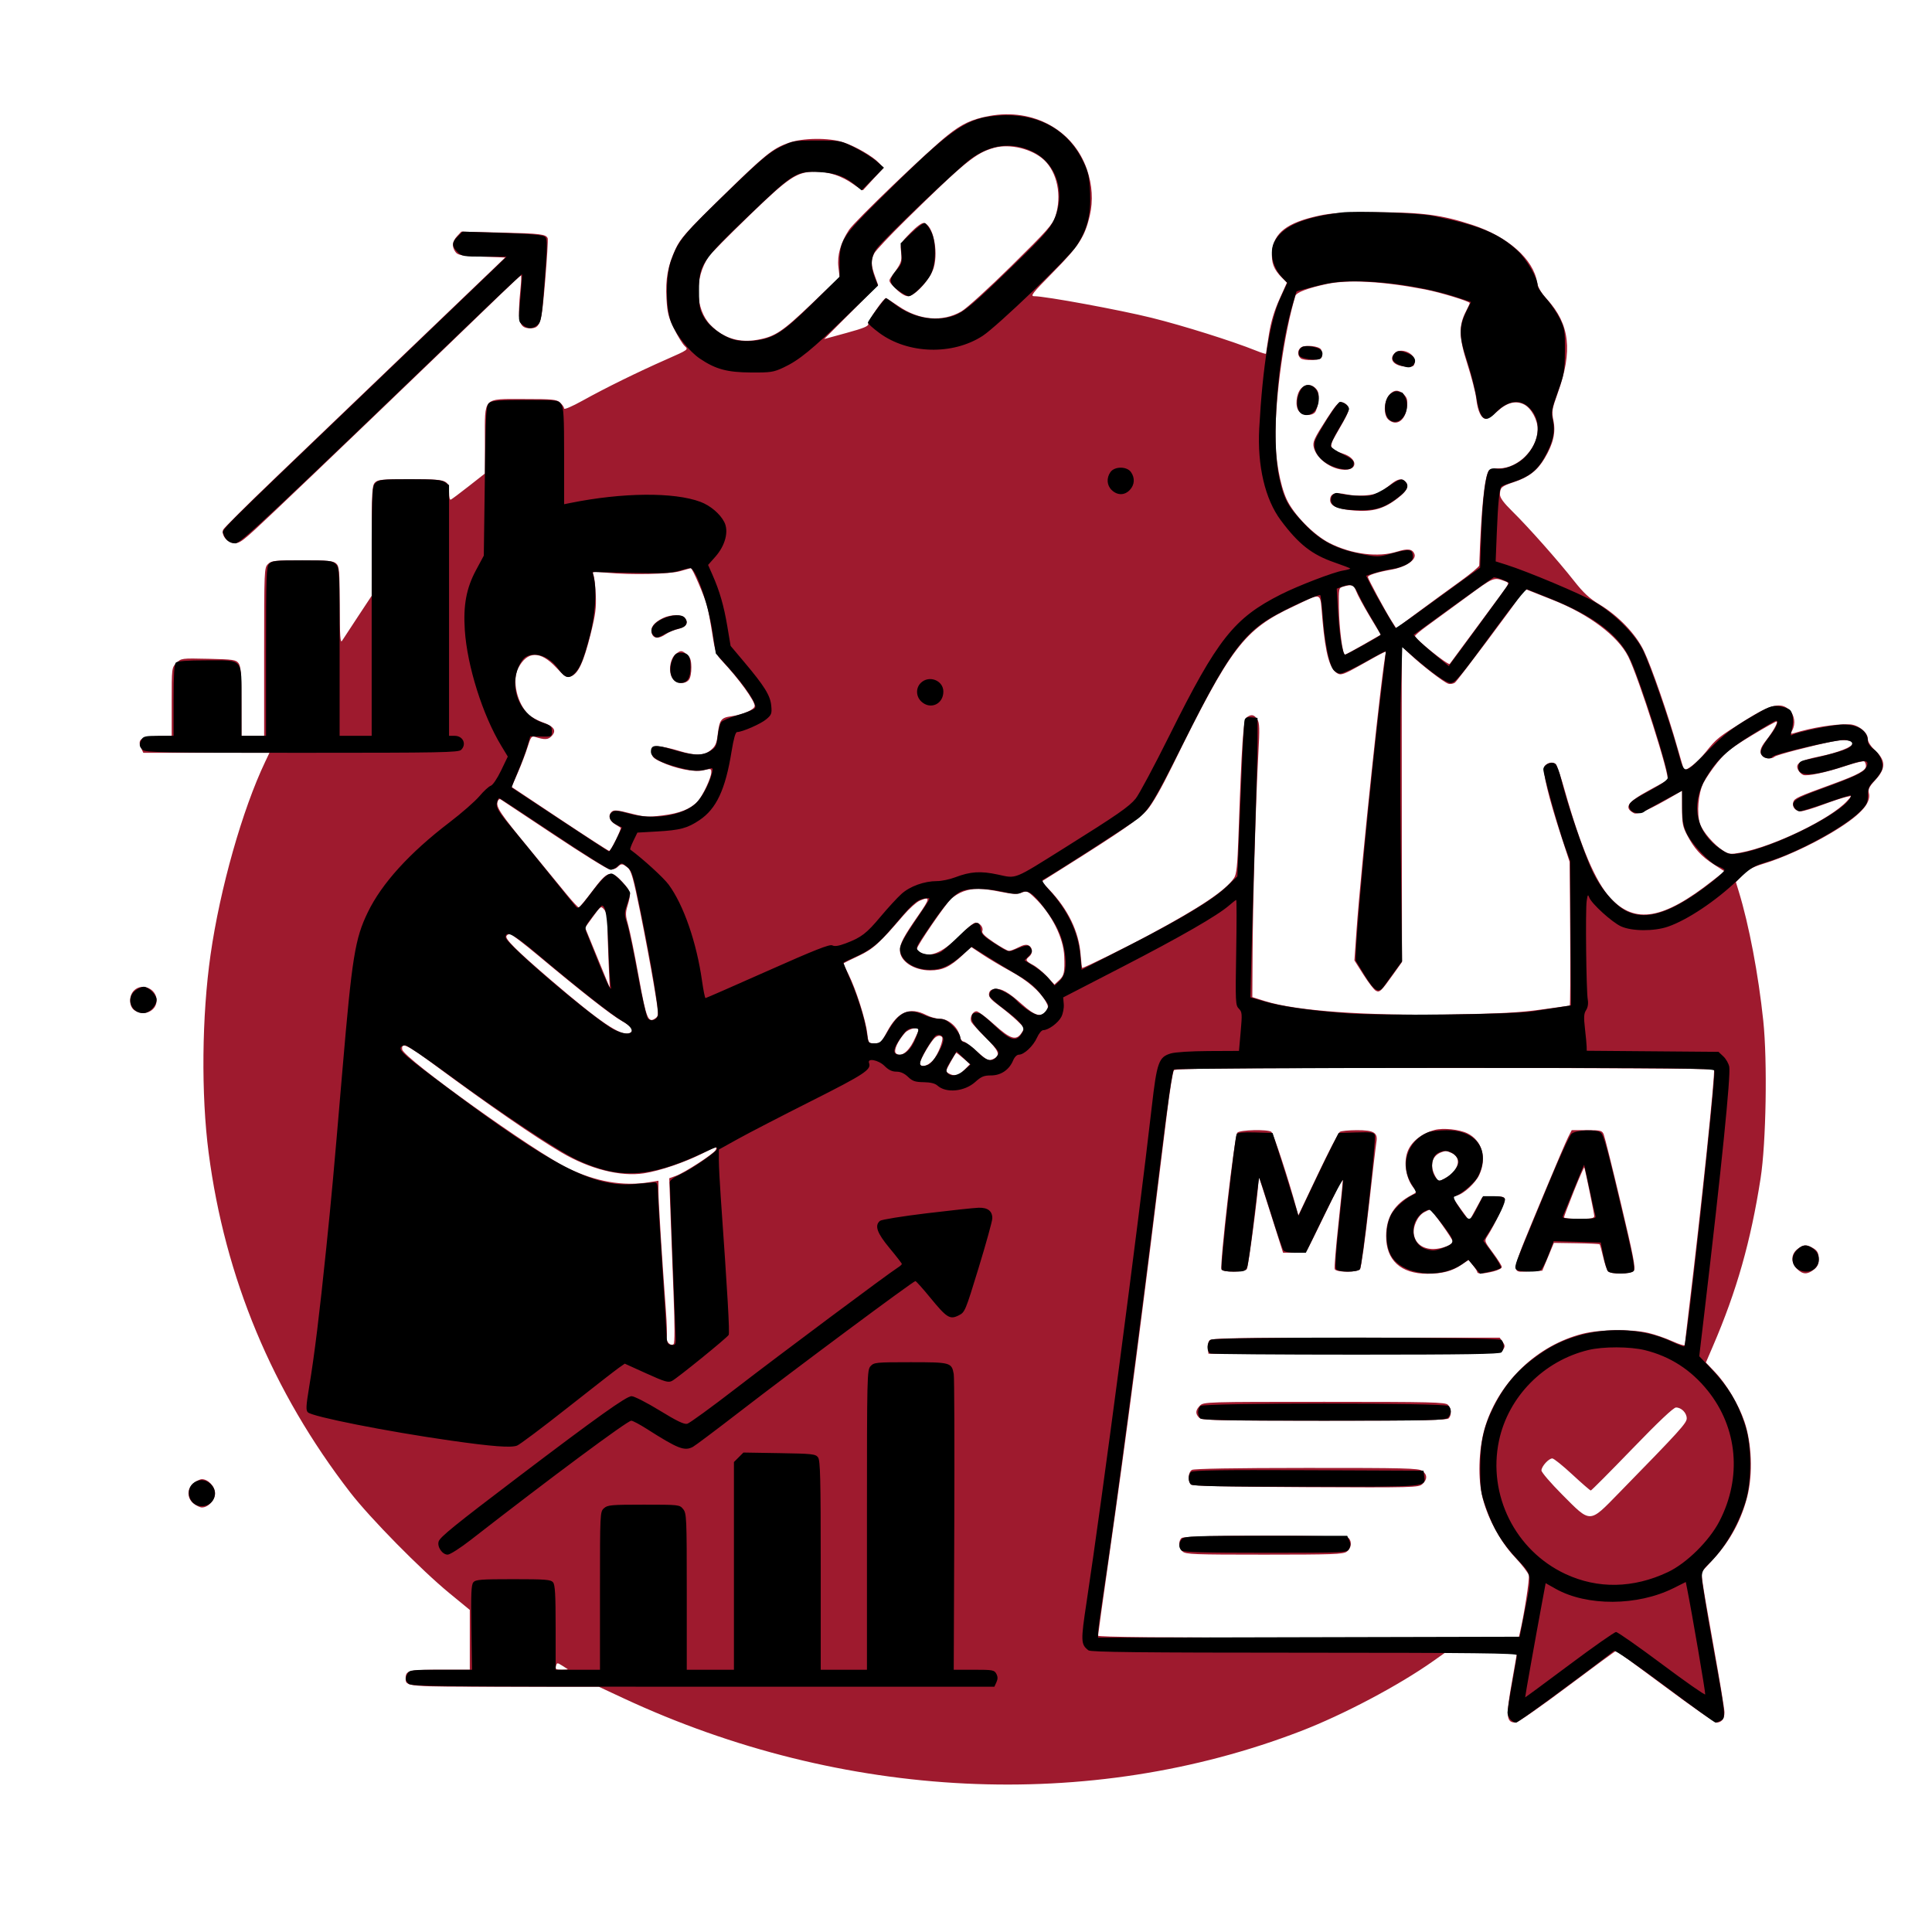 <svg width="1024" height="1024" viewBox="0 0 1024 1024" fill="none" xmlns="http://www.w3.org/2000/svg">
<path fill-rule="evenodd" clip-rule="evenodd" d="M524.427 61.445C515.058 63.173 509.833 65.611 502 71.909C491.099 80.673 453.083 117.159 449.995 121.821C445.589 128.473 443.643 135.304 444.376 141.545L444.998 146.836L430.249 160.931C414.667 175.822 410.883 178.35 401.604 180.065C391.834 181.871 383.396 179.252 376.64 172.317C368.351 163.807 367.928 147.285 375.707 135.869C376.693 134.422 386.191 124.826 396.814 114.544C418.379 93.669 422.354 91.027 432.215 91.01C439.387 90.998 446.11 93.224 452.348 97.677C455.014 99.58 457.291 100.994 457.407 100.819C457.523 100.643 460.026 97.906 462.969 94.734L468.319 88.969L465.912 86.406C462.553 82.831 453.534 77.595 447 75.427C439.303 72.873 425.425 73.03 417.832 75.756C409.398 78.784 405.508 81.953 382.29 104.711C363.845 122.79 360.688 126.339 358.073 131.935C353.961 140.732 352.659 147.858 353.254 158.311C353.682 165.822 354.284 168.191 357.338 174.37C359.308 178.356 361.837 182.447 362.957 183.461C364.966 185.279 364.838 185.372 353.247 190.478C338.046 197.173 320.998 205.556 308.75 212.359C303.29 215.391 299 217.232 299 216.542C299 215.864 298.053 214.453 296.895 213.405C294.999 211.689 293.104 211.5 277.807 211.5C255.595 211.5 257 210.008 257 233.603V250.985L248.4 257.742C243.671 261.459 239.396 264.65 238.9 264.833C238.405 265.017 238 263.361 238 261.155C238 254.282 237.195 254 217.584 254C202.119 254 200.137 254.192 198.655 255.829C197.195 257.442 197 261.08 197 286.716V315.775L189.75 326.747C185.763 332.782 181.964 338.571 181.309 339.61C180.364 341.11 180.105 337.247 180.059 320.905C180.006 302.267 179.826 300.153 178.171 298.655C176.628 297.259 173.815 297 160.171 297C145.333 297 143.835 297.165 142 299C140.06 300.94 140 302.333 140 345.5V390H134H128L127.968 371.75C127.943 357.066 127.642 353.109 126.427 351.5C125.063 349.692 123.536 349.469 110.487 349.177C96.189 348.856 96.032 348.877 93.528 351.381C91.011 353.898 91 353.989 91 371.912V389.916L83.355 390.208C74.611 390.542 72.726 391.908 74.783 396.422L75.957 399H109.388H142.819L140.554 403.75C128.471 429.084 116.618 470.942 111.601 506C106.956 538.462 106.552 580.136 110.583 611C119.248 677.347 144.384 737.648 185.613 791C196.176 804.668 223.196 832.114 238.25 844.465L249 853.285V869.142V885H233.2C216.622 885 215 885.401 215 889.5C215 894.021 214.757 894 267.375 894H317.351L330.425 900.096C446.714 954.311 577.598 960.654 689.526 917.501C712.147 908.779 741.492 893.249 759.679 880.374L765.858 876H784.929C795.418 876 804 876.136 804 876.302C804 876.468 802.877 882.88 801.504 890.552C798.023 910.009 798.271 913 803.365 913C804.446 913 816.726 904.45 830.656 894C844.585 883.55 856.239 875 856.554 875C856.869 875 868.58 883.55 882.578 894C896.576 904.45 908.833 913 909.815 913C912.457 913 914 910.99 913.999 907.55C913.998 905.873 911.515 890.775 908.481 874C905.448 857.225 902.695 841.206 902.363 838.401L901.76 833.302L908.778 825.603C917.118 816.455 923.109 805.226 926.135 793.07C929.102 781.15 928.468 764.877 924.593 753.5C921.44 744.243 915.013 733.515 908.619 726.835L904.153 722.169L907.951 713.335C920.517 684.108 927.957 657.885 933.157 624.5C936.082 605.725 936.816 562.338 934.57 541C931.983 516.429 927.008 490.19 921.584 472.515L920.054 467.529L923.755 463.739C926.52 460.907 929.231 459.421 934.478 457.86C944.43 454.9 958.918 448.349 970 441.797C985.557 432.601 991.948 425.912 990.539 420.3C990.042 418.321 990.738 416.923 993.958 413.43C999.569 407.342 999.581 403.194 994 397.885C991.456 395.465 990 393.188 990 391.629C990 388.126 984.788 384.026 980.173 383.899C972.423 383.685 960.576 385.583 950.664 388.626C949.087 389.11 948.982 388.903 949.914 387.16C951.817 383.604 951.199 379.108 948.425 376.334C944.107 372.016 938.605 373.254 925.418 381.511C910.565 390.812 909.857 391.379 904.056 398.618C899.741 404.003 893.543 408.949 892.52 407.824C892.358 407.646 890.777 402.361 889.007 396.08C884.177 378.943 875.343 353.464 871.297 345C866.992 335.995 857.746 326.354 847.57 320.26C842.445 317.19 839.235 314.202 834.247 307.858C825.852 297.18 810.041 279.356 801.577 271.029C796.886 266.413 795.004 263.833 795.015 262.029C795.037 258.402 795.811 257.72 802.39 255.536C810.283 252.915 814.855 249.371 818.702 242.893C823.285 235.173 824.655 229.267 823.345 222.873C822.368 218.106 822.549 216.969 825.664 208.253C833.642 185.931 832.043 171.915 820.007 158.668C816.732 155.063 815.126 152.325 814.697 149.617C812.758 137.367 799.217 125.387 780.285 119.172C764.222 113.899 753.791 112.516 730 112.508C711.957 112.502 705.822 112.862 699.029 114.325C682.186 117.954 675.042 123.448 674.216 133.409C673.733 139.233 675.099 142.826 679.449 147.176L682.084 149.811L678.106 158.656C675.369 164.739 673.639 170.541 672.564 177.239C671.704 182.596 671 187.202 671 187.475C671 187.748 668.638 187.018 665.75 185.852C653.291 180.825 627.152 172.605 610.421 168.453C593.481 164.25 554.124 157 548.243 157C545.904 157 547.049 155.531 558.179 144.25C571.817 130.427 574.954 125.584 577.609 114.259C579.455 106.384 578.936 98.033 576.087 89.752C568.902 68.87 547.564 57.178 524.427 61.445ZM526.929 78.338C517.191 81.027 511.284 85.84 480.182 116.433C471.757 124.72 464.219 132.715 463.432 134.2C461.558 137.734 461.619 140.466 463.703 146.279L465.416 151.058L451.117 165.383L436.817 179.708L448.659 176.46C458.017 173.892 460.438 172.872 460.203 171.591C459.948 170.2 468.337 158 469.549 158C469.786 158 472.797 159.928 476.24 162.285C487.217 169.799 499.531 170.822 509.542 165.049C512.328 163.443 523.988 152.839 536.157 140.845C555.201 122.075 558.006 118.905 559.407 114.572C562.899 103.77 560.388 91.376 553.376 84.804C547.094 78.914 535.291 76.029 526.929 78.338ZM482.534 123.421C477.207 128.878 477.104 129.093 477.606 133.747C478.125 138.561 477.806 139.358 472.403 146.747C470.817 148.916 470.9 149.136 474.762 152.997C477.274 155.509 479.686 157 481.237 157C484.963 157 493.268 147.746 494.944 141.726C497.453 132.714 494.409 119.088 489.683 118.178C488.653 117.979 485.814 120.061 482.534 123.421ZM242.25 125.202C239.665 127.99 239.387 130.777 241.416 133.559C242.648 135.248 244.452 135.565 255.296 136L267.759 136.5L219.759 182.5C193.358 207.8 159.852 239.917 145.301 253.871C130.75 267.825 118.579 279.933 118.255 280.778C117.195 283.54 120.271 287.472 123.758 287.812C127.215 288.149 128.047 287.502 146 270.518C165.762 251.822 229.672 190.493 265.077 156.25C270.906 150.613 275.878 146 276.126 146C276.374 146 276.25 149.262 275.851 153.25C274.142 170.29 275.048 174 280.916 174C286.374 174 286.995 172.052 288.947 148.837C289.933 137.101 290.539 126.972 290.293 126.327C289.449 124.116 286.463 123.747 265.5 123.262L244.5 122.776L242.25 125.202ZM703.113 150.545C693.11 152.715 687.139 154.98 686.584 156.815C680.671 176.369 675.998 209.354 676.004 231.5C676.007 243.472 678.453 257.092 681.958 264.66C685.741 272.829 696.37 283.66 704.74 287.876C716.523 293.811 730.417 295.547 740.554 292.351C746.145 290.589 748.657 290.942 749.69 293.634C750.863 296.691 745.112 300.574 737.391 301.937C730.046 303.234 724.988 304.842 725.019 305.871C725.048 306.81 734.221 323.862 737.328 328.754L740.03 333.008L751.765 324.323C758.219 319.546 768.112 312.314 773.75 308.252C779.388 304.191 784.017 300.335 784.039 299.684C784.999 270.25 786.832 252.246 789.164 249.341C789.675 248.704 791.985 248.209 794.297 248.243C804.552 248.39 815 237.919 815 227.492C815 222.578 811.608 216.366 807.869 214.432C803.408 212.125 798.693 213.32 793.548 218.062C791.199 220.228 788.55 222 787.661 222C785.163 222 783.228 218.085 782.472 211.5C782.093 208.2 779.978 199.894 777.771 193.043C773.238 178.968 773.042 172.759 776.889 165.217C778.05 162.942 779 160.874 779 160.622C779 159.742 763.411 154.982 755.49 153.443C733.199 149.111 714.491 148.076 703.113 150.545ZM689.75 184.025C687.637 185.323 687.471 188.316 689.422 189.936C690.218 190.596 692.971 190.98 695.672 190.808C699.625 190.556 700.546 190.138 700.756 188.5C700.896 187.4 700.624 185.903 700.15 185.174C699.018 183.433 691.981 182.656 689.75 184.025ZM739.2 187.2C735.885 190.515 738.824 194.013 745.165 194.302C749.171 194.485 749.523 194.299 749.807 191.847C750.329 187.334 742.497 183.903 739.2 187.2ZM689.57 205.922C686.912 208.859 686.327 215.599 688.52 218.022C690.637 220.361 695.24 220.62 697 218.499C697.685 217.674 698.475 214.963 698.756 212.475C699.145 209.022 698.842 207.483 697.478 205.975C695.209 203.469 691.811 203.446 689.57 205.922ZM736.073 209.635C733.38 213.058 733.247 220.008 735.829 222.345C740.099 226.21 744.912 222.961 745.735 215.657C746.14 212.068 745.834 210.834 744.117 209.117C741.276 206.276 738.578 206.45 736.073 209.635ZM703.42 221.668C696.332 232.655 695.6 234.27 696.351 237.264C697.844 243.21 705.791 248.93 712.628 248.978C719.894 249.029 719.467 242.98 712.03 240.51C704.808 238.111 704.262 236.984 707.556 231.277C714.969 218.433 715.536 217.107 714.398 215.275C713.792 214.299 712.35 213.359 711.195 213.187C709.517 212.936 707.949 214.647 703.42 221.668ZM736.978 256.847C735.065 258.412 732.565 260.186 731.423 260.789C727.816 262.693 719.588 263.264 713.621 262.025C707.362 260.726 705 261.568 705 265.099C705 268.125 709.01 269.871 717.605 270.587C727.556 271.417 733.733 269.65 741.02 263.89C745.988 259.963 747.072 257.472 744.8 255.2C742.913 253.313 740.735 253.772 736.978 256.847ZM360.5 302.72C354.929 304.359 334.628 304.795 321.605 303.554C314.155 302.845 313.756 302.906 314.531 304.651C314.982 305.668 315.537 310.325 315.764 315C316.107 322.082 315.657 325.586 313.066 336C309.38 350.819 306.474 357.109 302.7 358.436C300.247 359.299 299.562 358.897 294.757 353.766C286.391 344.831 279.517 344.935 274.687 354.071C271.24 360.593 274.037 372.984 280.272 378.801C281.628 380.067 284.888 381.872 287.517 382.812C293.647 385.005 295.104 387.122 292.48 390.022C290.576 392.126 288.81 392.231 283.5 390.556C281.77 390.01 281.254 390.719 279.679 395.813C278.678 399.052 276.354 405.163 274.515 409.393L271.172 417.084L296.65 434.042C310.663 443.369 322.467 451 322.88 451C323.752 451 329.569 439.179 328.928 438.709C328.693 438.536 327.262 437.621 325.75 436.674C322.769 434.809 322.176 431.929 324.394 430.088C325.464 429.2 327.726 429.434 334.14 431.096C341.633 433.038 343.386 433.151 351.162 432.194C360.248 431.075 366.02 428.786 369.684 424.847C372.405 421.923 376.977 412.228 376.99 409.356C376.999 407.339 376.755 407.275 372.844 408.268C368.09 409.474 357.759 407.382 349.938 403.629C346.147 401.81 345.5 401.063 345.5 398.5C345.5 395.718 345.754 395.508 349 395.606C350.925 395.665 355.649 396.677 359.497 397.856C368.823 400.714 373.094 400.633 376.782 397.53C379.16 395.529 379.843 393.989 380.38 389.425C381.301 381.589 382.161 380.387 387.356 379.675C393.841 378.786 400 376.082 400 374.124C400 371.412 391.612 359.821 382.905 350.5C379.436 346.786 379.052 345.75 377.539 336C376.643 330.225 375.439 323.7 374.864 321.5C373.491 316.248 366.941 300.965 366.131 301.124C365.784 301.192 363.25 301.91 360.5 302.72ZM776.986 316.654C769.019 322.505 759.688 329.334 756.25 331.828C752.813 334.322 750 336.703 750 337.119C750 338.665 767.61 352.806 768.388 351.885C768.667 351.556 780.268 335.854 795.832 314.74C800.05 309.017 800.063 308.975 797.789 308.124C791.627 305.818 791.882 305.713 776.986 316.654ZM712 310.909C709.522 311.613 709.501 311.713 709.647 322.237C709.796 332.928 711.616 347.026 712.84 346.97C713.203 346.953 717.629 344.57 722.675 341.673L731.85 336.406L725.941 326.569C722.691 321.158 719.485 315.217 718.815 313.366C717.577 309.941 716.622 309.597 712 310.909ZM806.408 314.798C802.407 320.944 772.678 360.597 771.203 361.755C770.324 362.445 768.691 362.719 767.574 362.365C765.172 361.602 753.285 352.407 747.25 346.643L743 342.584L742.954 363.542C742.928 375.069 742.948 412.709 742.997 447.188L743.088 509.875L738.594 516.188C731.952 525.52 731.238 526.198 729.207 525.111C728.247 524.597 725.302 520.769 722.664 516.604L717.867 509.032L718.972 493.266C721.303 459.994 732.815 351.041 734.507 346.227C735.035 344.725 734.832 344.821 720.814 352.697C712.686 357.263 710.799 357.963 709.087 357.046C704.787 354.745 702.605 347.108 700.925 328.472C699.536 313.07 701.436 313.977 685.843 321.264C659.313 333.661 652.329 342.834 621.327 406C615.473 417.927 610.714 426.231 607.932 429.371C603.769 434.071 594.034 440.812 565.273 458.913L552.046 467.237L556.14 471.533C566.074 481.956 571.816 493.797 572.733 505.75C573.038 509.738 573.43 513 573.603 513C574.748 513 597.077 501.968 610 495.017C636.432 480.8 649.767 471.814 654.111 465.294C655.387 463.379 655.864 458.782 656.406 443.188C658.119 393.974 658.969 381.565 660.719 380.25C663.148 378.425 664.768 378.71 666.399 381.25C667.6 383.121 667.697 386.11 666.974 399C665.657 422.473 664.05 477.539 663.896 504.497L663.758 528.495L670.629 530.646C687.208 535.838 723.975 538.454 769.5 537.681C795.008 537.248 805.792 536.655 817 535.068C824.975 533.939 831.725 533.012 832 533.008C832.275 533.004 832.376 515.869 832.225 494.93L831.95 456.86L827.632 443.68C820.801 422.83 817.304 408.328 818.607 406.25C819.982 404.057 823.33 403.486 824.749 405.202C825.339 405.916 827.411 412.125 829.353 419C837.815 448.963 845.746 467.607 853.607 476.011C866.635 489.939 881.504 487.393 907.76 466.737L914.02 461.812L908.245 458.08C901.594 453.781 897.992 449.812 894.204 442.607C891.858 438.145 891.517 436.338 891.509 428.301L891.5 419.103L887.5 421.446C874.641 428.978 867.856 431.993 865.999 430.999C860.569 428.093 862.446 425.202 873.763 419.041C879.118 416.125 883.655 413.606 883.844 413.442C885.431 412.071 868.473 358.841 862.988 347.977C857.495 337.094 842.238 325.617 823.25 318.083C820.362 316.937 815.788 315.121 813.084 314.048L808.168 312.095L806.408 314.798ZM351.325 327.612C346.558 329.962 344.654 332.485 345.401 335.46C346.175 338.546 349.04 338.807 352.846 336.138C354.306 335.115 357.297 333.861 359.493 333.353C363.743 332.369 365.11 330.042 362.96 327.452C361.384 325.552 355.332 325.635 351.325 327.612ZM358.048 346.76C355.072 349.17 354.172 356.088 356.394 359.479C358.339 362.447 363.001 362.909 365.128 360.345C365.916 359.394 366.468 356.564 366.424 353.695C366.364 349.755 365.865 348.309 364.063 346.85C361.244 344.567 360.765 344.56 358.048 346.76ZM928.42 389.817C917.743 396.271 914.598 398.745 910.303 404.063C907.444 407.603 904.085 412.524 902.837 414.999C900.108 420.415 899.212 431.082 901.025 436.575C902.423 440.813 908.62 447.984 913.477 450.986C916.355 452.764 917.345 452.868 922.439 451.927C940.177 448.648 970.416 433.998 979 424.526L981.5 421.767L978.407 422.428C976.706 422.792 971.132 424.645 966.021 426.545C960.91 428.445 955.719 430 954.486 430C951.595 430 949.661 427.643 950.468 425.101C951.109 423.081 952.633 422.387 971.766 415.405C984.7 410.686 989 408.349 989 406.039C989 404.982 988.587 403.863 988.082 403.551C987.577 403.239 983.189 404.305 978.332 405.921C967.629 409.481 957.88 411.552 955.723 410.724C954.847 410.388 953.669 409.25 953.104 408.195C951.252 404.734 953.815 403.082 964.393 400.922C974.182 398.922 982 395.848 982 393.999C982 392.252 977.25 391.807 971.332 392.998C960.186 395.241 941.494 400.142 940.55 401.068C939.214 402.379 935.627 402.227 934.2 400.8C932.267 398.867 932.793 396.535 936.097 392.388C939.506 388.109 942.374 383.041 941.743 382.41C941.521 382.188 935.526 385.521 928.42 389.817ZM263.719 424.968C262.951 427.904 265.252 431.322 280.347 449.669C287.964 458.926 296.857 469.762 300.11 473.75C303.364 477.738 306.357 480.976 306.763 480.947C307.168 480.918 310.429 476.981 314.008 472.197C322.094 461.391 323.791 460.88 329.827 467.428C334.394 472.383 334.611 473.355 332.626 479.996C331.451 483.927 331.498 485.247 333.001 490.504C333.947 493.811 336.45 506.108 338.564 517.832C342.602 540.225 343.543 542.517 347.507 539.618C349.209 538.374 349.165 537.564 346.544 521.907C345.034 512.883 341.808 495.663 339.375 483.641C335.691 465.438 334.579 461.471 332.726 459.924C329.974 457.627 329.273 457.585 327.267 459.59C326.349 460.508 324.584 461.013 323.089 460.786C321.665 460.569 308.35 452.287 293.5 442.382C278.65 432.477 265.989 424.069 265.364 423.698C264.713 423.311 264.01 423.854 263.719 424.968ZM510.637 472.465C508.513 473.222 505.546 475.019 504.045 476.457C500.881 479.488 486 501.257 486 502.854C486 503.446 486.87 504.395 487.934 504.965C493.275 507.823 500.364 504.495 509.966 494.621C512.972 491.529 516.179 489 517.093 489C519.309 489 521.367 491.601 520.643 493.487C520.237 494.545 522.082 496.354 526.771 499.5C530.46 501.975 534.064 504 534.779 504C535.494 504 537.765 503.14 539.824 502.09C542.489 500.73 544.064 500.456 545.284 501.139C547.4 502.323 547.511 505.331 545.5 507C543.342 508.791 543.585 509.322 547.535 511.449C549.48 512.496 552.829 515.261 554.979 517.593L558.888 521.833L561.444 519.464C563.983 517.111 564.381 515.222 564.07 507C563.692 496.973 557.348 484.371 548.342 475.756C544.695 472.268 544.221 472.09 541.392 473.158C538.993 474.063 536.636 473.957 530.158 472.652C520.333 470.672 515.788 470.629 510.637 472.465ZM487.411 477.423C485.712 478.163 481.887 481.606 478.911 485.074C466.087 500.021 462.778 503.015 455.051 506.662C450.898 508.623 447.358 510.356 447.185 510.512C447.011 510.669 448.195 513.431 449.815 516.649C453.645 524.257 458.801 540.459 459.626 547.476C460.267 552.929 460.318 553 463.579 553C466.598 553 467.161 552.478 470.108 546.949C475.868 536.141 482.113 533.466 491 538C493.156 539.1 496.466 540 498.354 540C502.614 540 507.738 544.441 508.631 548.907C508.972 550.608 509.864 552 510.614 552C511.365 552 514.463 554.25 517.5 557C523.367 562.313 524.032 562.589 527.066 560.965C530.33 559.218 529.271 556.709 522.428 549.971C518.814 546.412 515.423 542.712 514.893 541.75C513.699 539.581 515.4 536 517.625 536C518.48 536 522.668 539.15 526.932 543C535.601 550.827 538.625 551.747 541.462 547.418C543.134 544.866 543.106 544.791 539.037 540.92C536.772 538.766 532.436 535.169 529.4 532.926C525.221 529.839 523.956 528.321 524.19 526.674C524.406 525.159 525.313 524.406 527.184 524.19C530.813 523.771 534.367 525.768 541.806 532.406C548.646 538.509 551.908 539.397 554.403 535.836C555.768 533.887 555.748 533.375 554.209 530.703C551.08 525.269 544.41 519.551 535.567 514.722C530.755 512.094 524.107 508.143 520.794 505.942L514.77 501.941L510.042 506.364C503.513 512.471 499.547 514.323 493 514.323C484.348 514.323 477 509.473 477 503.762C477 500.061 478.834 496.553 486.678 485.25C493.098 475.999 493.201 474.902 487.411 477.423ZM314.299 485.845L310.098 491.637L316.636 507.569L323.174 523.5L322.591 510.5C322.27 503.35 322.006 494.512 322.004 490.861C322.001 486.003 321.53 483.662 320.25 482.137C318.513 480.068 318.469 480.095 314.299 485.845ZM268.442 496.093C267.511 497.6 273.841 503.888 291.842 519.335C318.075 541.846 329.101 549.326 333.541 547.623C336.38 546.533 334.934 544.154 329.608 541.148C323.93 537.944 308.813 526.12 285.526 506.671C277.84 500.252 271.004 495 270.335 495C269.666 495 268.814 495.492 268.442 496.093ZM71 525C68.198 527.802 68.317 533.408 71.223 535.443C76.222 538.945 83 535.921 83 530.189C83 524.021 75.306 520.694 71 525ZM479.702 547.403C475.895 551.557 473.49 556.89 474.822 558.222C477.147 560.547 481.193 557.846 484.142 551.999C485.667 548.975 486.934 546.163 486.957 545.75C487.058 543.983 481.722 545.199 479.702 547.403ZM494.822 550.75C491.817 554.284 486.967 563.138 487.534 564.055C488.636 565.838 491.628 564.998 494.37 562.136C497.073 559.315 500.412 550.745 499.258 549.591C498.169 548.502 496.323 548.984 494.822 550.75ZM213.18 556.227C213.845 560.858 283.202 610.561 301 619.16C315.744 626.284 330.246 628.827 343.75 626.656L349 625.812L349.003 631.656C349.006 637.083 350.823 666.076 352.951 694.666C353.449 701.357 353.633 707.689 353.359 708.736C352.769 710.992 355.607 713.793 357.035 712.365C357.636 711.764 357.638 702.591 357.04 687.457C356.52 674.281 355.783 654.725 355.403 644L354.712 624.5L358.246 623.225C362.972 621.52 378.675 611.289 379.379 609.456C380.143 607.463 379.872 607.536 372.225 611.385C362.751 616.154 349.734 620.577 341.342 621.879C328.947 623.802 312.522 619.647 297.5 610.786C283.01 602.24 259.872 586.278 230.87 564.823C215.928 553.769 212.595 552.15 213.18 556.227ZM503.765 562.987C501.125 567.775 501.097 567.982 502.95 568.973C506.06 570.637 507.973 570.181 511.134 567.02L514.114 564.039L510.675 561.02C508.784 559.359 507.07 558.006 506.868 558.014C506.666 558.022 505.269 560.26 503.765 562.987ZM622.201 567.258C621.627 567.95 619.97 578.187 618.52 590.008C605.624 695.117 597.203 759.664 587.967 824.194C584.685 847.126 582 866.364 582 866.944C582 867.679 615.909 868 693.481 868H804.962L805.492 865.75C807.818 855.886 810.778 836.85 810.29 834.902C809.959 833.581 806.647 829.278 802.932 825.34C794.817 816.738 787.759 803.334 785.379 792C783.144 781.358 783.981 766.053 787.375 755.5C794.964 731.91 814.943 713.025 838.756 706.935C848.005 704.569 864.672 704.363 873.742 706.501C877.176 707.311 882.913 709.301 886.492 710.924C890.072 712.547 893 713.419 893 712.863C893 712.306 893.884 704.572 894.964 695.675C901.695 640.225 909.23 568.182 908.433 566.892C908.114 566.376 847.894 566 765.563 566C652.449 566 623.031 566.258 622.201 567.258ZM760.5 598.878C753.527 600.708 748.067 605.036 746.067 610.315C743.707 616.543 745.28 625.118 749.71 630.178C751.031 631.687 750.88 632.011 748.21 633.392C739.111 638.097 734.727 645.093 734.67 654.997C734.596 667.921 742.42 675.125 756.528 675.125C764.373 675.125 769.619 673.748 774.569 670.388L778.413 667.78L780.701 670.64C781.96 672.213 782.992 673.837 782.995 674.25C783.002 675.323 786.415 675.176 791.557 673.881C794.001 673.266 796 672.225 796 671.569C796 670.913 793.898 667.547 791.328 664.089C786.706 657.869 786.675 657.774 788.358 655.151C792.439 648.793 798.084 636.662 797.578 635.342C797.165 634.267 795.576 633.976 791.347 634.2L785.669 634.5L782.221 640.794L778.772 647.087L774.386 641.059C771.974 637.744 770 634.848 770 634.624C770 634.4 771.013 633.958 772.25 633.642C775.945 632.699 782.13 626.923 784.107 622.571C788.152 613.665 785.487 604.468 777.764 600.681C773.54 598.609 764.943 597.711 760.5 598.878ZM655.821 600.322C654.3 601.843 646.293 671.047 647.426 672.88C648.399 674.454 659.491 674.318 660.821 672.716C661.662 671.702 666.736 633.286 667.079 625.33C667.122 624.324 667.316 623.95 667.509 624.5C667.702 625.05 670.607 634.163 673.963 644.75L680.066 664H685.91C689.436 664 692.115 663.504 692.662 662.75C693.161 662.063 697.603 653.126 702.535 642.891C707.466 632.656 711.614 624.37 711.754 624.479C711.894 624.587 710.861 635.169 709.458 647.995C708.055 660.821 707.139 671.919 707.422 672.658C708.118 674.472 719.339 674.502 720.839 672.693C721.436 671.975 723.508 657.237 725.445 639.943C727.381 622.65 729.21 607.082 729.509 605.348C730.378 600.316 728.227 598.997 719.179 599.015C714.955 599.024 710.885 599.42 710.134 599.896C709.382 600.372 704.125 610.537 698.45 622.485L688.133 644.208L687.094 640.349C683.116 625.574 674.915 600.562 673.822 599.869C671.616 598.47 657.313 598.83 655.821 600.322ZM831.135 602.75C830.088 604.813 824.742 617.3 819.257 630.5C799.55 677.922 800.274 674.255 810.708 673.796L817.444 673.5L820.514 666.13L823.585 658.759L835.515 658.936C842.077 659.033 847.626 659.293 847.847 659.514C848.068 659.734 848.901 662.741 849.699 666.195C850.497 669.649 851.621 673.044 852.197 673.738C853.727 675.581 864.423 675.4 865.996 673.505C867.006 672.288 865.718 665.618 859.092 637.755C854.613 618.915 850.519 602.487 849.995 601.25C849.121 599.183 848.39 599 841.042 599H833.041L831.135 602.75ZM764 610.709C759.037 612.534 757.645 617.479 760.526 623.05C762.329 626.536 762.55 626.572 766.696 624.044C773.377 619.97 774.758 613.578 769.477 611.171C766.702 609.907 766.279 609.872 764 610.709ZM834.206 631.278C831.295 638.55 828.932 644.837 828.956 645.25C828.98 645.663 832.6 646 837 646C843.244 646 845 645.688 845 644.58C845 643.407 840.449 621.166 839.72 618.778C839.599 618.381 837.118 624.006 834.206 631.278ZM754.881 642.503C751.28 644.46 748.646 650.298 749.444 654.554C750.315 659.196 754.171 662 759.685 662C764.211 662 770 659.729 770 657.954C770 656.836 758.779 641.044 758 641.066C757.725 641.074 756.322 641.72 754.881 642.503ZM952.635 662.073C949.19 664.782 949.114 669.205 952.455 672.545C955.453 675.544 957.905 675.649 961.365 672.927C963.233 671.458 963.996 669.93 963.985 667.677C963.967 663.94 963.273 662.706 960.316 661.15C957.218 659.519 955.64 659.709 952.635 662.073ZM641.05 710.44C640.393 711.231 640.001 713.144 640.178 714.69L640.5 717.5H717.878C794.731 717.5 795.265 717.486 796.615 715.454C797.774 713.708 797.746 713.083 796.43 711.204L794.887 709H718.566C653.37 709 642.071 709.21 641.05 710.44ZM636 745C633.592 747.408 633.465 749.322 635.571 751.429C636.968 752.825 644.361 753 701.871 753C750.883 753 766.891 752.709 767.8 751.8C769.483 750.117 769.294 746.436 767.429 744.571C766.033 743.176 758.712 743 701.929 743C639.333 743 637.958 743.042 636 745ZM865.045 768C853.362 780.1 843.509 789.999 843.151 789.997C842.793 789.996 838.377 786.171 833.338 781.497C828.299 776.824 823.54 773 822.762 773C820.826 773 817 777.235 817 779.377C817 780.339 821.922 786.071 827.938 792.116C843.305 807.557 842.168 807.586 858.046 791.338C890.389 758.243 894 754.27 894 751.776C894 748.868 891.177 746 888.315 746C886.984 746 878.994 753.555 865.045 768ZM631.75 779.08C629.68 780.286 629.403 785.26 631.318 786.849C632.231 787.607 650.944 788.028 692.21 788.221C749.602 788.49 751.862 788.43 753.892 786.595C756.614 784.135 756.571 781.513 753.777 779.557C751.826 778.19 744.366 778.004 692.527 778.03C654.298 778.05 632.883 778.42 631.75 779.08ZM102.635 786.073C98.991 788.939 98.991 794.061 102.635 796.927C104.084 798.067 106.048 799 107 799C110.354 799 114 795.094 114 791.5C114 787.906 110.354 784 107 784C106.048 784 104.084 784.933 102.635 786.073ZM626.2 815.2C624.433 816.967 624.74 820.454 626.829 822.345C628.468 823.829 632.941 824 670.106 824C706.002 824 711.853 823.791 713.777 822.443C716.195 820.75 716.709 817.109 714.8 815.2C713.074 813.474 627.926 813.474 626.2 815.2ZM294.698 883.046C294.262 884.716 294.707 885 297.76 885C299.725 885 301.146 884.864 300.917 884.697C300.688 884.531 299.31 883.651 297.855 882.743C295.342 881.174 295.184 881.189 294.698 883.046Z" fill="#9E1A2E"/>
<path fill-rule="evenodd" clip-rule="evenodd" d="M520.105 62.583C508.274 65.764 498.599 73.489 466.362 105.493C446.104 125.604 445 127.388 445 140.001V146.645L430.602 160.831C414.758 176.442 409.9 179.522 399.414 180.609C396.064 180.957 391.698 180.735 389.343 180.098C382.986 178.378 375.861 173.099 373.013 168C370.821 164.075 370.5 162.286 370.5 154C370.5 140.284 371.707 138.461 396.683 114.457C420.549 91.52 422.145 90.537 434.409 91.21C442.92 91.678 447.928 93.545 453.699 98.4L456.665 100.896L462.583 94.879L468.5 88.861L464.5 85.408C462.3 83.508 457.147 80.277 453.049 78.227C445.631 74.517 445.539 74.5 433.026 74.5C420.754 74.5 420.29 74.581 413.563 77.894C407.948 80.659 403.319 84.522 388.585 98.739C361.608 124.771 359.715 127.028 355.745 137.894C352.722 146.17 352.739 163.375 355.778 171C358.416 177.621 365.354 186.319 371.043 190.14C379.323 195.702 385.424 197.351 398 197.429C408.485 197.494 410.008 197.262 415.26 194.801C423.489 190.944 430.292 185.392 448.935 167.316L465.369 151.381L463.685 147.17C461.172 140.89 461.507 136.018 464.751 131.667C468.624 126.472 507.292 89.59 514.369 84.34C525.049 76.418 536.508 75.078 547.517 80.464C560.113 86.627 565.056 102.534 558.685 116.399C556.424 121.319 552.944 125.245 537.737 140.034C515.636 161.528 510.914 165.501 505.121 167.474C495.524 170.744 483.589 168.386 474.457 161.415C471.996 159.537 469.834 158 469.652 158C468.949 158 460 170.057 460 171.003C460 171.554 462.743 174.023 466.095 176.491C481.326 187.703 504.911 188.356 520.836 178.008C528.38 173.106 566.235 136.843 570.487 130.446C576.263 121.757 578.265 114.086 577.784 102.5C577.429 93.97 576.921 91.544 574.328 86C566.726 69.748 552.075 60.9 533.04 61.066C528.893 61.102 523.072 61.785 520.105 62.583ZM711 112.632C690.633 115.175 679.722 119.948 675.411 128.2C672.621 133.539 674.478 141.756 679.708 147.216L682.309 149.932L678.538 158.182C673.093 170.094 669.23 194.013 667.423 227C666.34 246.779 670.494 264.545 678.818 275.726C688.254 288.403 695.3 293.949 707.207 298.072C711.58 299.586 715.363 301.029 715.613 301.279C715.863 301.529 714.171 302.037 711.853 302.408C706.897 303.2 688.072 310.42 678.931 315.035C654.032 327.604 645.299 338.636 619.984 389.5C611.773 406 603.643 421.206 601.919 423.292C598.322 427.645 592.379 431.761 564.358 449.313C536.834 466.553 538.938 465.708 528.93 463.546C519.748 461.562 514.385 461.906 506.238 465.001C503.346 466.101 499.04 467 496.671 467C489.874 467 482.309 469.727 477.786 473.806C475.534 475.838 470.554 481.254 466.72 485.841C459.248 494.781 456.495 496.887 448.196 500.014C444.493 501.409 442.36 501.728 441.13 501.069C439.78 500.347 431.774 503.506 406.934 514.562C389.095 522.501 374.249 528.998 373.941 528.999C373.634 528.999 372.807 524.936 372.104 519.969C369.205 499.482 362.36 479.707 354.427 468.901C351.734 465.232 340.946 455.368 334.061 450.28C333.82 450.102 334.569 448.008 335.727 445.626L337.83 441.296L348.165 440.705C360.496 439.999 364.291 438.991 370.677 434.723C379.716 428.682 384.485 418.492 387.747 398.25C388.829 391.53 389.833 388 390.661 388C393.376 388 403.191 383.71 406.125 381.241C408.938 378.874 409.179 378.214 408.773 373.986C408.255 368.595 405.203 363.676 394.461 350.915L387.235 342.33L385.491 331.944C383.657 321.026 381.406 313.237 377.592 304.612L375.297 299.423L379.132 295.102C384.437 289.123 386.385 281.569 383.88 276.684C381.642 272.319 376.486 267.951 371.265 265.998C357.255 260.756 329.97 260.992 302.25 266.593L299 267.25V241.848C299 220.475 298.753 216.092 297.443 214.223C295.937 212.072 295.329 212 278.634 212C265.32 212 260.939 212.324 259.441 213.418C257.592 214.769 257.474 216.727 256.963 254.668L256.425 294.5L252.322 302.137C247.173 311.722 245.485 320.745 246.362 334C247.62 353.012 255.798 378.967 265.66 395.248L269.142 400.995L265.565 408.432C263.538 412.647 261.183 416.125 260.13 416.459C259.108 416.783 256.392 419.279 254.093 422.004C251.795 424.73 244.646 430.983 238.207 435.899C217.056 452.047 202.353 468.228 194.953 483.5C188.15 497.538 186.6 507.171 181.51 567C176.616 624.535 175.864 632.813 172.924 661.5C169.349 696.386 166.659 718.265 163.899 734.886C162.192 745.174 162.068 747.489 163.172 748.554C165.593 750.891 204.71 758.643 238.5 763.481C260.787 766.672 270.877 767.44 274.079 766.188C275.498 765.633 287.423 756.686 300.579 746.305C313.736 735.923 325.993 726.381 327.818 725.098L331.136 722.767L342.541 727.933C352.509 732.448 354.233 732.946 356.223 731.886C359.196 730.302 385.288 709.12 386.207 707.544C386.824 706.485 385.633 685.744 382.01 634.5C381.465 626.8 381.015 617.977 381.01 614.893L381 609.287L391.25 603.602C396.887 600.476 414.422 591.411 430.215 583.458C458.208 569.361 461.943 566.899 460.608 563.422C459.533 560.619 465.634 561.788 468.846 565C470.957 567.111 472.816 568 475.118 568C477.326 568 479.325 568.895 481.261 570.75C483.637 573.027 485.061 573.514 489.548 573.579C493.171 573.632 495.592 574.226 496.858 575.372C501.448 579.525 511.241 578.584 516.931 573.443C520.099 570.581 521.511 570 525.294 570C530.534 570 534.928 567.002 536.992 562.02C537.729 560.24 538.983 559 540.045 559C542.787 559 547.687 554.381 549.64 549.955C550.6 547.78 552.086 545.998 552.942 545.996C555.679 545.99 560.85 542.191 562.52 538.961C563.41 537.241 563.994 534.217 563.819 532.241L563.5 528.649L594.653 512.574C625.782 496.513 645.396 485.226 651.517 479.851C653.303 478.283 654.969 477 655.22 477C655.472 477 655.464 489.54 655.204 504.866C654.758 531.18 654.836 532.836 656.616 534.612C658.345 536.338 658.425 537.337 657.592 546.746L656.685 557L640.592 557.077C631.243 557.121 622.843 557.653 620.545 558.346C614.14 560.277 613.173 562.999 610.454 586.736C603.153 650.477 584.252 794.05 575.897 849.231C572.764 869.926 572.83 871.583 576.913 874.718C578.138 875.659 604.196 875.944 691.25 875.968C780.773 875.993 803.998 876.258 803.988 877.25C803.982 877.938 802.862 884.575 801.5 892C800.138 899.425 799.018 906.48 799.012 907.679C798.998 910.16 801.441 913 803.588 913C804.669 913 834.012 891.505 855.5 874.972C856.061 874.54 867.874 882.71 882.437 893.601C896.702 904.27 908.769 913 909.252 913C909.736 913 911.058 912.504 912.191 911.898C914.804 910.499 914.743 909.954 907.513 870.124C904.481 853.417 902 838.088 902 836.061C902 833.234 902.724 831.689 905.104 829.437C913.743 821.264 921.061 809.04 925.142 795.965C928.487 785.247 928.486 766.748 925.139 756.025C921.202 743.411 915.94 734.728 905.943 724.348L900.636 718.838L903.37 695.669C912.477 618.486 917.385 569.957 916.542 565.41C916.227 563.71 914.816 561.235 913.405 559.91L910.841 557.5L875.921 557.213L841 556.926L840.956 554.713C840.932 553.496 840.525 549.156 840.052 545.068C839.365 539.133 839.487 537.187 840.657 535.401C841.587 533.982 841.912 531.948 841.548 529.833C840.733 525.1 840.261 482.301 840.971 477.5C841.46 474.187 841.69 473.865 842.308 475.624C843.448 478.867 854.375 488.815 859.207 491.008C864.97 493.623 876.714 493.682 884.093 491.132C894.398 487.57 909.4 477.543 921 466.464C927.929 459.846 929.164 459.097 937.224 456.626C952.962 451.801 977.675 438.325 985.938 430.062C989.456 426.544 990 425.411 990 421.6C990 417.919 990.562 416.638 993.441 413.759C995.334 411.866 997.185 409.113 997.554 407.64C998.446 404.085 996.414 399.431 992.868 396.906C991.291 395.783 990 393.965 990 392.866C990 387.42 984.884 383.991 976.8 384.018C971.668 384.035 952.458 387.981 949.946 389.533C949.004 390.115 948.91 389.605 949.554 387.399C950.854 382.938 950.513 378.084 948.776 376.348C947.913 375.484 945.247 374.565 942.853 374.305C938.882 373.873 937.491 374.431 927 380.659C917.919 386.05 913.502 389.513 906 397.121C892.236 411.08 892.9 411.016 889.492 398.701C884.872 382.003 874.366 351.675 870.659 344.338C866.404 335.915 855.639 325.197 845.298 319.085C838.259 314.925 809.699 302.899 798.405 299.338L792.728 297.549L793.326 282.525C793.97 266.371 794.727 258.872 795.816 257.871C796.192 257.525 798.3 256.676 800.5 255.985C810.711 252.779 815.001 249.377 819.42 240.983C823.248 233.71 824.285 228.556 823.064 222.864C822.081 218.281 822.276 217.149 825.675 207.706C829.07 198.274 829.354 196.627 829.424 186C829.494 175.353 829.293 174.078 826.705 168.808C825.167 165.677 821.905 160.886 819.455 158.161C817.005 155.436 815 152.372 814.999 151.353C814.998 147.481 809.191 137.406 804.382 132.93C794.447 123.685 784.139 119.443 759.406 114.42C751.707 112.857 718.903 111.645 711 112.632ZM483.177 123.413L477.334 128.986L477.778 134.332C478.181 139.198 477.941 139.997 475.111 143.221C470.887 148.031 471.111 150.343 476.15 153.994C478.433 155.647 480.906 157 481.647 157C483.828 157 490.971 149.971 493.263 145.568C496.244 139.845 496.331 128.084 493.434 122.561C492.297 120.395 490.839 118.446 490.193 118.231C489.548 118.016 486.39 120.348 483.177 123.413ZM242.579 125.33C239.359 128.55 239.331 130.422 242.455 133.545C244.781 135.872 245.525 136.001 256.705 136.017L268.5 136.034L261.5 142.798C257.65 146.519 227.05 175.855 193.5 207.991C111.888 286.161 117.672 280.363 118.507 283.166C119.398 286.157 121.761 288 124.705 288C127.505 288 142.168 274.238 255.436 165.302C266.987 154.193 276.55 145.217 276.688 145.354C276.825 145.492 276.426 151.163 275.802 157.958C274.671 170.25 274.677 170.32 276.944 172.156C279.797 174.466 282.177 174.495 284.906 172.25C286.851 170.65 287.176 168.629 288.692 148.711C290.127 129.855 290.159 126.737 288.925 125.548C287.86 124.521 282.149 123.994 266.329 123.462L245.158 122.751L242.579 125.33ZM697.5 151.658C692 153.063 687.374 154.328 687.221 154.469C687.068 154.609 685.833 158.724 684.477 163.612C676.942 190.782 673.829 232.855 677.896 252.561C680.315 264.28 682.534 268.451 691.209 277.583C699.788 286.615 708.079 291.02 721.416 293.632C729.97 295.307 730.599 295.304 736.916 293.552C746.687 290.843 748.436 290.942 748.814 294.226C749.065 296.4 748.465 297.355 745.847 298.947C744.042 300.045 740.525 301.217 738.033 301.551C735.54 301.886 731.372 302.832 728.77 303.653L724.041 305.147L726.632 310.324C728.573 314.202 737.285 329.286 739.647 332.859C739.777 333.056 745.35 329.231 752.03 324.359C758.711 319.486 768.75 312.215 774.339 308.199L784.5 300.898L785.133 282.699C785.772 264.302 787.356 251.611 789.317 249.164C789.977 248.341 791.453 248.041 793.159 248.382C797.031 249.156 803.872 246.511 807.834 242.707C816.811 234.09 817.519 221.486 809.385 215.088C804.634 211.351 798.405 212.766 792.563 218.911C787.096 224.661 784.464 222.504 782.559 210.71C781.778 205.876 779.477 196.932 777.445 190.835C773.227 178.176 773.201 173.12 777.312 164.814L779.668 160.054L772.084 157.547C756.764 152.485 734.659 149.02 718 149.071C710.097 149.095 705.027 149.735 697.5 151.658ZM690.835 183.664C688.893 184.189 687.836 186.41 688.592 188.379C689.341 190.332 699.047 191.53 700.142 189.805C701.323 187.942 701.191 186.399 699.75 185.238C698.182 183.975 693.04 183.067 690.835 183.664ZM739.04 187.452C736.892 190.04 738.287 192.427 742.783 193.852C746.159 194.923 747.356 194.949 748.524 193.98C751.126 191.82 750.269 189.01 746.532 187.449C742.164 185.624 740.556 185.625 739.04 187.452ZM689.642 206.25C686.495 211.293 686.936 218.271 690.487 219.633C694.844 221.305 699 217.176 699 211.175C699 204.895 692.592 201.522 689.642 206.25ZM737.282 208.515C732.994 211.519 733.072 221.164 737.401 223.137C742.69 225.547 747.721 217.568 745.021 211.052C744.326 209.373 743.399 208 742.96 208C742.522 208 741.561 207.769 740.824 207.486C740.088 207.203 738.494 207.666 737.282 208.515ZM703.659 221.75C700.623 226.563 697.727 231.625 697.224 233C694.962 239.179 700.174 245.717 709.31 248.16C714.659 249.591 717.5 248.631 717.5 245.391C717.5 244.072 715.751 242.666 711.716 240.744C708.535 239.228 705.68 237.329 705.371 236.524C705.062 235.718 707.102 231.32 709.904 226.75C712.707 222.18 715 217.682 715 216.755C715 215.148 712.229 213 710.155 213C709.618 213 706.695 216.938 703.659 221.75ZM588.557 250.223C586.327 253.405 586.635 257.309 589.314 259.826C592.317 262.646 596.096 262.591 598.826 259.686C601.382 256.964 601.62 253.33 599.443 250.223C597.254 247.098 590.746 247.098 588.557 250.223ZM199 256C197.04 257.96 197 259.333 197 324V390H188.5H180V345.5C180 302.333 179.94 300.94 178 299C176.168 297.168 174.667 297 160.155 297C146.075 297 144.126 297.204 142.655 298.829C141.167 300.473 141 305.165 141 345.329V390H134.5H128V372.223C128 348.441 129.288 350 109.643 350C99.121 350 94.028 350.372 93.2 351.2C92.352 352.048 92 357.911 92 371.2V390H84.035C77.184 390 75.926 390.27 75.035 391.934C73.629 394.562 73.729 395.586 75.571 397.429C76.975 398.832 86.009 399 160 399C233.991 399 243.025 398.832 244.429 397.429C247.449 394.408 245.393 390 240.965 390H238V323.557V257.113L235.777 255.557C233.987 254.303 230.391 254 217.277 254C202.333 254 200.836 254.164 199 256ZM735.656 257.975C732.441 260.158 728.231 262.241 726.299 262.604C722.853 263.25 713.608 262.601 709.336 261.413C706.497 260.624 704.421 264.05 705.977 266.957C707.283 269.397 712.259 270.473 722 270.422C730.167 270.378 734.935 268.557 742.23 262.695C746.112 259.576 746.894 257.294 744.8 255.2C742.976 253.376 741.982 253.677 735.656 257.975ZM359.5 302.646C355.557 303.803 350.229 304.011 334.29 303.631L314.08 303.148L314.79 306.324C316.361 313.351 315.448 326.335 312.636 336.941C309.333 349.398 307.621 353.71 304.778 356.736C301.654 360.062 299.506 359.532 295.929 354.551C291.243 348.025 284.084 345.279 278.938 348.033C275.864 349.678 273 356.356 273 361.877C273 371.733 278.817 380.095 287.751 383.084C291.966 384.494 292.5 385 292.5 387.586C292.5 390.478 292.457 390.499 286.781 390.386L281.063 390.272L279.525 395.563C278.679 398.473 276.404 404.552 274.47 409.07C272.536 413.589 271.076 417.363 271.227 417.456C271.377 417.55 282.855 425.146 296.733 434.338C310.612 443.529 322.298 451.151 322.703 451.275C323.108 451.399 324.841 448.594 326.554 445.042L329.669 438.584L326.587 437.042C323.029 435.261 322.036 432.178 324.453 430.411C325.796 429.429 327.533 429.588 333.312 431.224C346.052 434.832 361.84 432.383 368.872 425.707C372.17 422.576 376.012 415.345 377.391 409.67C377.974 407.268 377.808 406.917 376.289 407.346C370.707 408.922 367.818 408.873 360.831 407.085C349.94 404.299 345 401.604 345 398.448C345 394.675 347.287 394.467 356.823 397.378C367.172 400.536 372.144 400.692 376.503 397.998C379.382 396.219 379.816 395.346 380.404 390.144C380.768 386.925 381.614 383.599 382.283 382.753C382.952 381.907 386.987 380.201 391.248 378.962C395.509 377.723 399.515 376.084 400.15 375.319C401.585 373.59 395.281 364.003 385.764 353.441L379.403 346.381L377.701 335.158C375.401 319.987 368.705 300.881 365.763 301.089C365.068 301.139 362.25 301.839 359.5 302.646ZM770.229 321.25L749.222 336.5L751.361 338.864C752.538 340.164 756.735 343.883 760.689 347.128L767.878 353.029L783.689 331.511C792.385 319.677 799.625 309.62 799.778 309.164C800.003 308.49 793.687 306 791.752 306C791.468 306 781.783 312.863 770.229 321.25ZM710.998 311.079L708.497 312.001L709.149 323.862C709.842 336.478 711.59 347 712.992 347C713.691 347 730.84 337.453 731.788 336.536C731.946 336.383 729.921 332.697 727.288 328.344C724.654 323.992 721.411 318.084 720.079 315.215C717.526 309.716 716.262 309.14 710.998 311.079ZM793.751 331.69C773.557 359.286 771.324 362 768.818 362C766.51 362 759.131 356.823 749.361 348.35L743.223 343.027L742.475 366.763C742.064 379.818 742.044 417.275 742.431 450L743.135 509.5L739.117 515C736.906 518.025 734.38 521.513 733.502 522.75C730.77 526.603 728.674 525.52 723.823 517.75C721.333 513.763 719.022 510.008 718.686 509.406C717.361 507.033 726.817 407.302 732.851 360C733.869 352.025 734.585 345.354 734.444 345.177C734.302 344.999 729.363 347.586 723.467 350.927C717.571 354.267 711.705 357 710.431 357C709.156 357 707.425 356.017 706.584 354.817C704.374 351.661 702.116 340.198 701.153 327.241C700.693 321.049 700.072 315.739 699.773 315.44C699.01 314.677 681.867 322.515 673.589 327.412C658.476 336.352 649.801 348.689 628.047 392.173C611.937 424.374 609.052 429.206 603.143 433.887C599.03 437.145 554.761 465.571 552.702 466.277C551.986 466.523 553.228 468.573 555.775 471.349C565.883 482.368 571.464 494.004 572.588 506.406L573.277 514.007L596.704 502.042C625.98 487.091 642.639 477.087 650.063 470L655.825 464.5L656.409 451C656.731 443.575 657.474 425.35 658.062 410.5C658.65 395.65 659.364 382.687 659.651 381.693C660.038 380.346 660.977 379.964 663.335 380.193L666.5 380.5V391.5C666.5 397.55 665.946 419.15 665.268 439.5C664.591 459.85 663.745 488.23 663.389 502.566L662.74 528.632L670.12 530.779C679.363 533.468 694.074 535.588 713.758 537.067C732.064 538.443 800.883 537.756 812 536.087C816.125 535.468 822.46 534.492 826.077 533.919L832.654 532.878L832.424 494.579L832.194 456.279L829.517 448.89C826.311 440.041 818 410.381 818 407.79C818 405.297 822.432 403.284 824.373 404.894C825.16 405.548 826.587 409.327 827.542 413.291C830.474 425.457 839.526 452.193 843.801 461.316C848.413 471.158 856.188 480.225 862.5 483.121C871.347 487.18 881.582 484.88 896 475.593C903.814 470.559 914 462.371 914 461.124C914 460.727 912.487 459.855 910.638 459.186C906.17 457.57 896.449 447.251 893.768 441.279C892.115 437.596 891.617 434.503 891.597 427.798L891.571 419.095L882.036 424.191C876.791 426.993 872.073 429.672 871.55 430.143C869.711 431.802 865.107 431.069 863.966 428.936C862.407 426.024 863.628 424.878 874.619 418.935C880.99 415.491 884 413.298 884 412.102C884 406.916 870.19 363.276 864.417 350.218C858.478 336.785 845.175 326.596 821 316.964C815.225 314.663 809.993 312.578 809.373 312.331C808.754 312.083 801.724 320.795 793.751 331.69ZM351.251 327.973C345.985 330.363 343.814 334.242 346.332 336.761C347.915 338.343 348.281 338.305 352.26 336.141C354.592 334.872 358.072 333.516 359.994 333.127C363.759 332.366 365.026 329.941 362.96 327.452C361.298 325.45 356.322 325.671 351.251 327.973ZM356.36 349.681C353.844 355.703 355.986 362 360.551 362C364.326 362 366 359.428 366 353.629C366 347.694 364.834 346 360.749 346C358.409 346 357.622 346.66 356.36 349.681ZM488 362C485.302 364.698 485.444 369.129 488.314 371.826C493.112 376.332 500 373.226 500 366.557C500 360.583 492.33 357.67 488 362ZM928.238 389.595C915.406 397.568 909.878 402.767 904.268 412.139C895.887 426.14 898.756 440.955 911.56 449.787C915.808 452.717 916.824 453.005 920.913 452.438C940.129 449.774 981 428.787 981 421.583C981 421.281 975.28 423.051 968.288 425.517C961.296 427.983 954.787 430 953.823 430C952.859 430 951.545 429.018 950.902 427.817C949.232 424.697 951.398 423.26 965.606 418.06C982.854 411.747 987.682 409.463 989.007 406.987C991.222 402.848 988.79 402.353 980.256 405.206C960.649 411.762 952.512 412.055 953.19 406.183C953.449 403.94 954.156 403.365 957.5 402.677C967.811 400.557 977.703 397.769 979.807 396.391C982.98 394.312 982.082 392.562 977.649 392.188C973.648 391.851 940.357 399.613 939.44 401.097C938.562 402.518 935.371 402.152 933.975 400.47C932.404 398.578 933.417 396.091 938.437 389.515C941.797 385.112 942.955 382 941.231 382C940.808 382 934.962 385.418 928.238 389.595ZM263.545 424.859C262.631 427.739 263.812 429.846 271.473 439C275.385 443.675 284.366 454.7 291.429 463.5C298.493 472.3 304.814 480.086 305.475 480.803C306.44 481.848 307.839 480.562 312.545 474.303C319.065 465.634 321.695 463.083 324.165 463.033C325.963 462.997 334 471.52 334 473.463C334 474.112 333.262 476.81 332.36 479.457C330.832 483.94 330.836 484.64 332.422 489.668C333.357 492.637 335.911 504.839 338.097 516.783C340.331 528.989 342.679 539.107 343.458 539.887C345.088 541.517 347.777 540.744 348.682 538.385C349.464 536.348 345.349 511.406 339.541 482.974C335.511 463.249 335 461.574 332.351 459.447C329.534 457.185 329.475 457.181 327.436 459.079C326.3 460.135 324.607 461 323.673 461C322.738 461 309.161 452.45 293.5 442C277.839 431.55 264.825 423 264.58 423C264.335 423 263.869 423.837 263.545 424.859ZM509.5 472.421C505.238 474.329 501.118 478.973 492.548 491.529C485.081 502.468 485.065 502.505 487.14 504.25C489.764 506.456 495.787 506.51 499.027 504.358C500.387 503.454 504.705 499.585 508.622 495.76C516.464 488.101 519.281 487.287 519.796 492.53C520.044 495.053 521.265 496.295 527.296 500.164C534.441 504.746 534.529 504.771 538 503.283C543.677 500.849 545.155 500.634 546.087 502.107C547.369 504.131 547.226 504.774 544.994 507.006L542.989 509.011L547.99 512.089C550.741 513.781 554.332 516.793 555.971 518.781L558.95 522.395L561.46 520.038C564.766 516.932 565.578 512.012 564.156 503.709C562.8 495.794 559.997 489.855 553.606 481.352C547.629 473.401 544.598 471.342 541.397 473.055C539.458 474.093 537.696 474.022 531.491 472.659C522.463 470.675 513.615 470.579 509.5 472.421ZM488 476.728C485.097 477.832 482.112 480.73 474.259 490.07C465.694 500.256 461.665 503.51 452.75 507.44C449.587 508.834 447 510.126 447 510.311C447 510.496 448.608 514.359 450.574 518.896C454.841 528.742 458.473 540.528 459.466 547.75C460.17 552.874 460.267 553 463.48 553C466.493 553 467.124 552.407 470.928 546.004C476.885 535.977 481.274 534.126 489.859 538.022C492.257 539.11 495.797 540 497.727 540C500.469 540 502.083 540.848 505.118 543.882C507.253 546.018 509 548.709 509 549.863C509 551.236 509.818 552.167 511.365 552.555C512.666 552.882 515.684 555.14 518.073 557.575C522.929 562.522 526.056 563.185 528.446 559.774C529.95 557.626 529.744 557.286 522.502 550.002C516.844 544.31 515 541.785 515 539.728C515 537.093 515.822 536.527 519 536.974C519.825 537.091 523.426 540.003 527.001 543.446C535.902 552.018 538.96 552.681 542.144 546.731C543.396 544.391 540.671 541.212 531.5 534.311C528.2 531.828 525.127 529.143 524.671 528.346C523.708 526.66 525.539 524 527.662 524C529.903 524 536.306 527.568 538.5 530.04C541.907 533.877 548.188 538 550.627 538C552.013 538 553.624 536.977 554.613 535.468C556.235 532.992 556.176 532.812 551.853 527.218C548.648 523.071 545.245 520.219 539.467 516.838C535.085 514.274 527.791 509.845 523.257 506.997L515.014 501.818L510.257 506.012C503.591 511.889 499.014 514 492.941 514C484.147 514 477 509.013 477 502.876C477 500.98 479.452 496.41 484.304 489.261C493.869 475.168 493.435 475.986 491.309 476.079C490.314 476.122 488.825 476.415 488 476.728ZM314.104 485.699C310.231 490.714 309.832 491.693 310.743 493.945C311.312 495.35 314.119 502.35 316.982 509.5C322.086 522.248 324.693 527.155 323.623 522C323.337 520.625 322.811 511.436 322.454 501.579C321.876 485.648 320.972 479.989 319.009 480.004C318.729 480.006 316.522 482.569 314.104 485.699ZM268 496.838C268 500.221 315.371 540.548 325.333 545.645C334.715 550.446 338.823 546.336 329.803 541.171C324.361 538.055 305.772 523.389 284.272 505.25C272.393 495.228 268 492.957 268 496.838ZM71.635 525.073C66.585 529.045 69.448 537 75.927 537C79.165 537 83 533.107 83 529.82C83 527.352 78.648 523 76.18 523C75.129 523 73.084 523.933 71.635 525.073ZM478.676 548.25C473.144 555.663 472.576 559 476.845 559C480.625 559 484.146 554.689 486.441 547.25C487.054 545.261 486.785 545 484.118 545C481.879 545 480.477 545.838 478.676 548.25ZM496.244 548.733C495.554 548.973 493.146 552.326 490.893 556.184C486.384 563.904 486.621 566.202 491.745 564.445C494.555 563.481 500 554.566 500 550.928C500 549.065 498.24 548.037 496.244 548.733ZM212.461 555.063C211.362 556.841 214.628 559.675 237.5 576.789C292.038 617.598 314.37 629.187 335.487 627.638C339.894 627.315 344.625 626.926 346 626.775C348.435 626.507 348.506 626.681 348.741 633.5C348.874 637.35 349.892 654.225 351.003 671C352.115 687.775 353.131 703.975 353.262 707C353.472 711.857 353.763 712.537 355.75 712.82C358.049 713.146 358.312 712.605 358.093 708C357.822 702.284 355.015 628.356 355.008 626.737C355.003 625.575 356.787 624.169 360.25 622.608C366.29 619.886 380 610.421 380 608.974C380 607.634 380.221 607.566 371.391 611.647C344.068 624.274 328.04 625.059 306.016 614.845C295.813 610.113 265.078 589.734 237 569.083C225.725 560.79 215.739 554.004 214.809 554.003C213.879 554.001 212.822 554.478 212.461 555.063ZM503.956 562.226C501.551 566.135 501.154 567.48 502.076 568.591C503.941 570.839 507.708 570.233 511.187 567.124L514.406 564.248L510.706 560.759L507.006 557.269L503.956 562.226ZM622.23 566.837C621.378 567.377 619.005 583.611 615.031 616.072C604.177 704.739 591.672 799.123 584.463 846.784C583.108 855.741 582 864.18 582 865.539V868.009L693.736 867.754L805.472 867.5L808.156 854C812.079 834.267 812.193 835.073 804.25 826.523C795.912 817.549 791.679 810.59 787.666 799.261C784.834 791.265 784.561 789.408 784.546 778C784.527 764.502 786.362 756.194 791.717 745.525C798.051 732.905 805.843 724.326 818.44 716.103C837.735 703.507 865.331 701.415 885.805 710.996C889.377 712.667 892.474 713.859 892.688 713.645C894.136 712.197 909.617 570.049 908.611 567.43C908.139 566.199 888.243 566.002 765.781 566.015C687.527 566.024 622.928 566.393 622.23 566.837ZM757.03 600.113C745.686 604.64 741.681 617.876 748.526 628.219C750.312 630.917 750.879 632.54 750.124 632.792C745.965 634.178 739.242 640.012 737.25 643.962C734.122 650.165 734.143 659.929 737.297 665.497C743.235 675.983 763.429 678.24 775.35 669.75L778.242 667.692L781.371 671.398L784.5 675.104L789.741 673.971C792.624 673.348 795.224 672.446 795.521 671.966C795.817 671.487 793.846 668.08 791.14 664.395L786.22 657.695L789.473 652.598C794.54 644.658 798.189 636.935 797.6 635.399C797.229 634.434 795.35 634 791.548 634H786.034L783.597 638.75C778.85 648 778.972 647.973 774.009 640.897C771.214 636.913 770.056 634.481 770.83 634.223C774.544 632.985 781.618 626.997 783.338 623.635C790.338 609.952 782.793 598.917 766.538 599.063C762.667 599.098 758.388 599.57 757.03 600.113ZM832.998 600.882C831.954 601.772 826.531 613.525 820.946 627C815.362 640.475 809.04 655.733 806.897 660.908C802.534 671.441 802.332 672.53 804.582 673.393C806.575 674.158 814.353 674.185 816.311 673.434C817.122 673.123 819.071 669.483 820.643 665.345L823.5 657.822L835.969 658.193L848.437 658.565L849.816 665.533C850.575 669.365 851.656 673.063 852.22 673.75C853.617 675.454 864.42 675.403 865.845 673.687C866.652 672.714 865.532 666.412 861.537 649.437C851.668 607.506 850.066 601.548 848.309 600.249C845.863 598.442 835.35 598.876 832.998 600.882ZM655.448 601.083C654.49 602.635 646.851 671.159 647.459 672.75C647.769 673.56 650.069 674 653.99 674C659.324 674 660.154 673.733 660.977 671.75C661.491 670.513 663.079 659.39 664.505 647.034C665.932 634.677 667.227 624.439 667.384 624.282C667.541 624.125 670.289 632.435 673.491 642.748C676.693 653.062 679.747 662.063 680.279 662.75C680.842 663.479 683.516 664 686.689 664H692.133L701.993 643.75C707.416 632.612 711.877 624.4 711.907 625.5C711.937 626.6 710.893 637.4 709.586 649.5C707.956 664.595 707.53 671.892 708.228 672.75C708.807 673.462 711.505 674 714.5 674C717.499 674 720.188 673.463 720.764 672.75C722.04 671.169 729.52 603.797 728.666 601.573C728.13 600.176 726.622 599.968 718.767 600.212L709.5 600.5L705.71 608C703.626 612.125 698.837 622.007 695.068 629.96L688.216 644.42L685.037 633.96C683.289 628.207 680.203 618.325 678.179 612L674.5 600.5L665.332 600.214C659.189 600.022 655.927 600.309 655.448 601.083ZM761 612C758.426 614.574 758.325 620.945 760.81 624.013C762.543 626.154 762.751 626.18 765.721 624.644C769.45 622.716 773 618.434 773 615.865C773 613.037 769.376 610 766 610C764.333 610 762.111 610.889 761 612ZM834.177 630.361C831.249 637.587 828.613 644.063 828.32 644.75C827.915 645.698 830.003 646 836.96 646C845.235 646 846.082 645.828 845.6 644.25C845.306 643.288 843.873 636.875 842.417 630C840.96 623.125 839.708 617.437 839.634 617.361C839.56 617.285 837.105 623.135 834.177 630.361ZM491.174 643.065C478.345 644.614 467.208 646.413 466.424 647.063C463.427 649.55 464.808 653.489 471.5 661.538C475.075 665.838 478 669.618 478 669.938C478 670.257 476.988 671.15 475.75 671.921C471.052 674.849 412.504 718.535 390 735.905C377.075 745.881 365.495 754.305 364.266 754.626C362.62 755.055 358.775 753.21 349.638 747.604C342.795 743.406 336.111 740 334.715 740C332.031 740 316.231 751.267 274.489 782.947C241.059 808.318 233.244 814.656 232.499 817.002C231.598 819.841 234.443 824.004 237.273 823.987C238.515 823.98 243.924 820.529 249.5 816.188C291.748 783.293 332.539 753 334.586 753C335.352 753 339.022 754.938 342.74 757.308C359.417 767.934 362.798 769.249 367.281 766.849C368.464 766.217 379.347 758.047 391.466 748.694C421.91 725.198 484.017 679.014 485.18 679.005C485.554 679.002 489.083 682.938 493.021 687.75C501.809 698.489 503.451 699.518 508.093 697.2C511.434 695.532 511.632 695.062 518.685 672C522.639 659.075 525.902 647.295 525.937 645.821C526.029 641.908 523.572 639.979 518.679 640.124C516.38 640.192 504.003 641.516 491.174 643.065ZM754.244 642.538C746.62 647.89 747.656 659.618 755.973 662.11C759.293 663.105 760.655 663.022 764.388 661.596C771.514 658.875 771.533 658.392 764.879 649.488C761.595 645.095 758.367 641.377 757.704 641.227C757.042 641.077 755.485 641.667 754.244 642.538ZM952.455 662.455C947.691 667.218 950.621 674 957.443 674C963.822 674 966.433 666.059 961.365 662.073C957.905 659.351 955.453 659.456 952.455 662.455ZM641.75 710.08C639.531 711.373 639.411 716.56 641.582 717.393C642.452 717.727 677.237 718 718.882 718C776.44 718 794.888 717.712 795.8 716.8C796.46 716.14 797 714.655 797 713.5C797 712.345 796.46 710.86 795.8 710.2C794.227 708.627 644.445 708.51 641.75 710.08ZM841.808 715.547C818.135 721.288 799.438 740.274 794.499 763.588C788.415 792.309 803.099 821.792 829.685 834.233C846.805 842.245 865.684 841.904 884 833.254C893.912 828.573 905.922 816.726 911.325 806.3C923.343 783.111 921.002 756.841 905.159 737.1C896.306 726.069 885.287 718.949 871.936 715.631C864.016 713.663 849.742 713.623 841.808 715.547ZM461.405 724.105C459.565 726.138 459.5 728.934 459.5 805.605V885H447.25H435V829.691C435 783.537 434.765 774.061 433.582 772.441C432.28 770.657 430.618 770.475 413.097 770.19L394.03 769.879L391.515 772.394L389 774.909V829.955V885H376.5H364V843.611C364 804.354 363.902 802.1 362.089 799.861C360.202 797.53 359.939 797.5 341.195 797.5C323.931 797.5 322.021 797.673 320.106 799.405C318.029 801.284 318 801.877 318 843.155V885L306.25 885.001H294.5V862.656C294.5 845.189 294.2 839.951 293.128 838.656C291.935 837.217 289.168 837 272 837C254.831 837 252.065 837.217 250.872 838.656C249.776 839.98 249.569 844.803 249.842 862.656L250.184 885H233.627C218.281 885 216.995 885.141 216.035 886.934C214.629 889.562 214.729 890.586 216.571 892.429C217.986 893.844 233.517 894 372.593 894H527.043L528.124 891.626C528.909 889.904 528.894 888.67 528.068 887.126C527.016 885.161 526.119 885 516.215 885H505.5L505.793 808.25C505.954 766.038 505.824 730.052 505.504 728.282C504.394 722.15 503.846 722 482.584 722C464.259 722 463.216 722.104 461.405 724.105ZM636.2 745.2C635.54 745.86 635 747.345 635 748.5C635 749.655 635.54 751.14 636.2 751.8C637.108 752.708 653.006 753 701.629 753C758.685 753 766.033 752.825 767.429 751.429C769.3 749.557 769.461 746.861 767.8 745.2C766.065 743.465 637.935 743.465 636.2 745.2ZM631.208 780.192C629.659 781.741 629.654 785.254 631.2 786.8C632.107 787.707 647.106 788 692.578 788C758.249 788 755.503 788.251 754.822 782.31L754.5 779.5L693.458 779.242C646.811 779.046 632.13 779.27 631.208 780.192ZM104.315 785.016C97.387 787.778 99.515 798.333 107 798.333C112.908 798.333 116.073 791.619 112.25 787.198C110.073 784.68 107.165 783.88 104.315 785.016ZM626.571 815.571C624.7 817.443 624.539 820.139 626.2 821.8C627.096 822.696 638.348 823 670.665 823C713.764 823 713.934 822.992 715.068 820.874C715.894 819.33 715.909 818.096 715.124 816.374L714.043 814H671.093C633.381 814 627.951 814.192 626.571 815.571ZM887 841.746C867.894 851.286 841.033 851.417 824.44 842.053L819.233 839.114L817.519 848.307C814.042 866.947 808.237 899.504 808.367 899.635C808.44 899.709 818.967 891.946 831.76 882.385C844.552 872.823 855.705 865 856.543 865C857.381 865 868.29 872.639 880.784 881.975C893.278 891.312 903.635 898.556 903.801 898.073C904.047 897.354 896.747 854.712 894.201 842L893.5 838.5L887 841.746Z" fill="black"/>
</svg>
